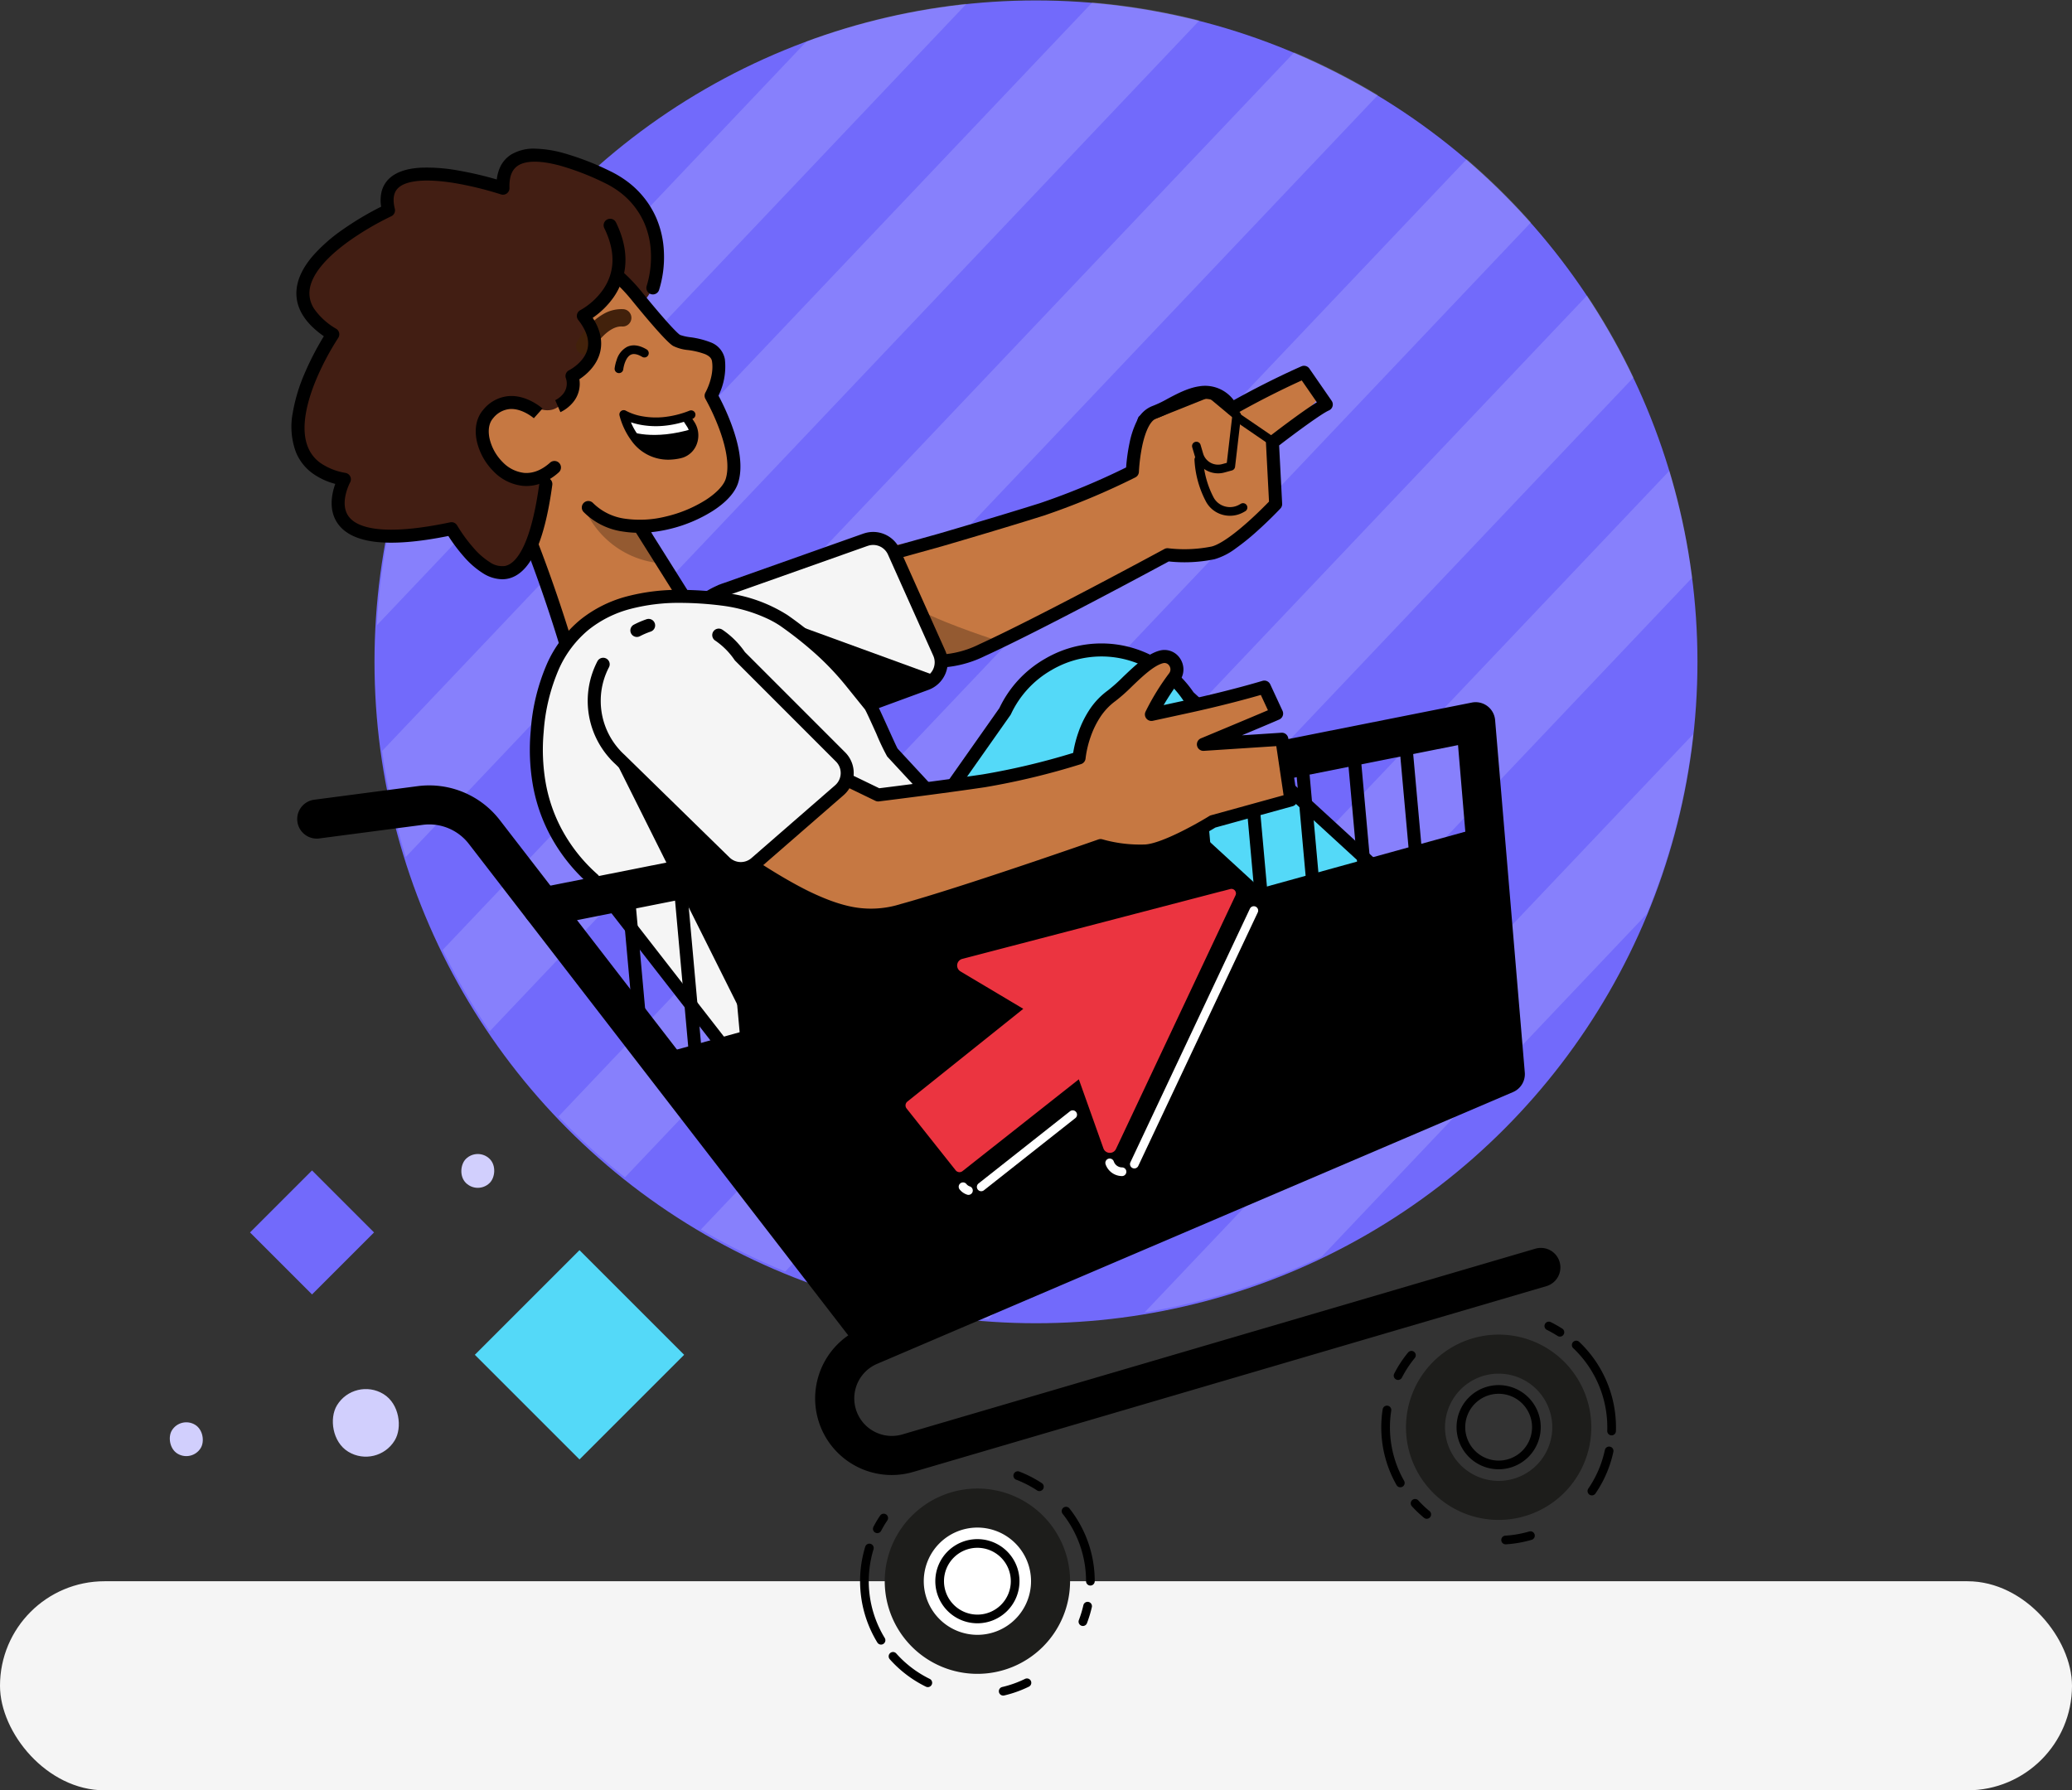 <svg xmlns="http://www.w3.org/2000/svg" xmlns:xlink="http://www.w3.org/1999/xlink" width="561.242" height="485" viewBox="0 0 561.242 485">
  <rect x="0" y="0" width="561.242" height="485" fill="#333333" stroke="none"/>
  <defs>
    <clipPath id="clip-path">
      <circle id="Ellipse_547" data-name="Ellipse 547" cx="178.963" cy="178.963" r="178.963" transform="translate(113.863 51.349)" fill="none"/>
    </clipPath>
  </defs>
  <g id="Register" transform="translate(-12.035 -51.349)" style="isolation: isolate">
    <g id="Layer_1">
      <circle id="Ellipse_546" data-name="Ellipse 546" cx="179.175" cy="179.175" r="179.175" transform="translate(113.475 51.466)" fill="#726afb"/>
      <g id="Group_2015" data-name="Group 2015" clip-path="url(#clip-path)">
        <rect id="Rectangle_328" data-name="Rectangle 328" width="413.694" height="24.411" transform="translate(306.768 17.654) rotate(133.49)" fill="#fff" opacity="0.15"/>
        <rect id="Rectangle_329" data-name="Rectangle 329" width="413.694" height="24.411" transform="translate(447.479 89.723) rotate(133.49)" fill="#fff" opacity="0.15"/>
        <rect id="Rectangle_330" data-name="Rectangle 330" width="413.694" height="24.411" transform="translate(352.117 40.87) rotate(133.49)" fill="#fff" opacity="0.15"/>
        <rect id="Rectangle_331" data-name="Rectangle 331" width="413.694" height="24.411" transform="translate(492.97 113.045) rotate(133.49)" fill="#fff" opacity="0.15"/>
        <rect id="Rectangle_332" data-name="Rectangle 332" width="413.694" height="24.411" transform="translate(397.559 64.153) rotate(133.49)" fill="#fff" opacity="0.15"/>
        <rect id="Rectangle_333" data-name="Rectangle 333" width="413.694" height="24.411" transform="translate(538.308 136.252) rotate(133.49)" fill="#fff" opacity="0.15"/>
        <rect id="Rectangle_334" data-name="Rectangle 334" width="413.694" height="24.411" transform="translate(588.191 161.82) rotate(133.49)" fill="#fff" opacity="0.15"/>
      </g>
      <path id="Path_2756" data-name="Path 2756" d="M179.68,138.051s21.1-8.638,4.36-33.285c0,0-33.191-22.46-35.776-2.421,0,0-35.976-12.482-31,6.006,0,0-39.749,16.96-15.091,33.578,0,0-22.366,32.673,3.138,39.279,0,0-11.953,22.049,29.018,13.375,0,0,20.1,33.943,26-17.524" fill="#421e13"/>
      <path id="Path_2757" data-name="Path 2757" d="M171.394,188.836c10.977,11.342,36.176,1.375,38.891-7.2s-5.63-23.083-5.63-23.083,2.738-4.748,1.986-9.579-9.179-4.067-11.33-5.395-10.625-11.824-10.625-11.824a47.314,47.314,0,0,0-6.405-6.57,26.047,26.047,0,0,0-19.3-6.229c-9.2.834-21.943,4.29-28.172,16.4-10.39,20.18-9.426,46.3,20.544,51.772a398.074,398.074,0,0,1,14.327,39.866l32.873-11.965-12.917-20.544" fill="#c67842"/>
      <path id="Path_2757_-_Outline" data-name="Path 2757 - Outline" d="M165.682,228.749a1.763,1.763,0,0,1-1.691-1.266A400.873,400.873,0,0,0,150.1,188.674a39.607,39.607,0,0,1-14.848-5.965,27.269,27.269,0,0,1-9.1-10.458,29.978,29.978,0,0,1-2.723-8.96,38.754,38.754,0,0,1-.13-9.6,55.147,55.147,0,0,1,5.943-19.15,29.543,29.543,0,0,1,13.769-13.2,45.557,45.557,0,0,1,15.811-4.141,27.389,27.389,0,0,1,10.978,1.236,28,28,0,0,1,9.627,5.41,48.779,48.779,0,0,1,6.635,6.808c.122.151,2.188,2.7,4.473,5.374,4.26,4.978,5.441,5.89,5.7,6.05a13.064,13.064,0,0,0,2.8.631,23.133,23.133,0,0,1,5.381,1.342,6.026,6.026,0,0,1,3.969,4.65,17.8,17.8,0,0,1-1.733,9.82,65.074,65.074,0,0,1,3.491,7.74c2.458,6.612,3.072,11.963,1.825,15.905-.572,1.806-2.218,4.584-6.816,7.562a38.893,38.893,0,0,1-11.939,4.98,37.242,37.242,0,0,1-4.836.813l11.672,18.565a1.763,1.763,0,0,1-.89,2.595l-32.873,11.965A1.762,1.762,0,0,1,165.682,228.749ZM161.314,120.61q-1.084,0-2.172.1c-9,.816-20.955,4.159-26.763,15.446a51.6,51.6,0,0,0-5.571,17.907,35.23,35.23,0,0,0,.113,8.725,26.461,26.461,0,0,0,2.4,7.908,23.784,23.784,0,0,0,7.94,9.115,36.778,36.778,0,0,0,14.414,5.576,1.763,1.763,0,0,1,1.3,1.036,406.306,406.306,0,0,1,13.864,38.267L195.9,214.111l-11.594-18.441a26.658,26.658,0,0,1-3.414-.308,18.6,18.6,0,0,1-10.766-5.3,1.763,1.763,0,0,1,2.534-2.452,15.158,15.158,0,0,0,8.782,4.27,28.924,28.924,0,0,0,10.96-.607,35.283,35.283,0,0,0,10.831-4.507c2.86-1.852,4.817-3.917,5.371-5.666.987-3.121.382-7.811-1.751-13.565a60.557,60.557,0,0,0-3.727-8.108,1.764,1.764,0,0,1,0-1.759c.022-.039,2.415-4.292,1.771-8.427-.089-.57-.384-1.308-1.885-1.957a20.586,20.586,0,0,0-4.554-1.1,11.754,11.754,0,0,1-4.076-1.11c-.432-.267-1.578-.975-6.532-6.764-2.376-2.777-4.517-5.426-4.538-5.452l-.013-.016a45.255,45.255,0,0,0-6.165-6.321,24.5,24.5,0,0,0-8.423-4.736A23.91,23.91,0,0,0,161.314,120.61Z"/>
      <path id="Path_2758" data-name="Path 2758" d="M268.721,196.969l37.962-10.66,12.07-7.2,4.3-15.032,16.055-7.416,7.31,3.632,18.84-8.086,4.537,6.558-13.069,13.069.835,16.066-14.2,12.07-17.453,3.126-55.674,27.549L234.32,220.9l8.768-20.333,25.633-3.6" fill="#c67842"/>
      <path id="Path_2759" data-name="Path 2759" d="M265.414,232.236c-.728,0-1.481-.025-2.262-.078-6.62-.449-14.775-2.852-25.664-7.561a1.763,1.763,0,0,1,1.4-3.236c10.51,4.546,18.3,6.859,24.5,7.28a26.568,26.568,0,0,0,13.917-2.763c16.108-7.365,49.787-25.62,50.126-25.8a1.763,1.763,0,0,1,1.078-.2,37.488,37.488,0,0,0,11.709-.474c1.2-.285,4.091-1.539,9.9-6.73,2.54-2.269,4.7-4.463,5.654-5.445l-.83-15.953a1.763,1.763,0,0,1,.681-1.485c1.022-.792,8.859-6.84,13.109-9.464l-4.092-5.919c-2.83,1.278-9.891,4.574-17.94,9.132a1.763,1.763,0,0,1-1.738-3.068c10.586-6,19.511-9.849,19.6-9.888a1.763,1.763,0,0,1,2.146.617l6.029,8.721a1.763,1.763,0,0,1-.754,2.622c-1.95.838-8.856,5.921-13.473,9.472l.822,15.79a1.763,1.763,0,0,1-.474,1.3c-.115.123-2.868,3.052-6.391,6.2a63.331,63.331,0,0,1-5.715,4.61,17.73,17.73,0,0,1-5.722,2.922,40.031,40.031,0,0,1-12.41.605c-4.238,2.292-34.7,18.72-49.849,25.644A30.456,30.456,0,0,1,265.414,232.236Z"/>
      <path id="Path_2760" data-name="Path 2760" d="M248.54,204.468a1.763,1.763,0,0,1-.472-3.462l18.079-5.04c.486-.142,16.426-4.783,27.605-8.318a191.7,191.7,0,0,0,23.314-9.67,50.381,50.381,0,0,1,.921-6.611,24.287,24.287,0,0,1,1.944-5.875,7.684,7.684,0,0,1,4.228-4.139,29.491,29.491,0,0,0,4.066-1.933c2.611-1.391,5.571-2.967,8.62-3.418a9.66,9.66,0,0,1,9.461,3.882,1.763,1.763,0,1,1-2.758,2.2,6.974,6.974,0,0,0-3-2.33,6.316,6.316,0,0,0-3.185-.261c-2.446.361-5.119,1.785-7.478,3.042a31.624,31.624,0,0,1-4.617,2.169c-1.537.508-2.933,3.206-3.83,7.4a47.066,47.066,0,0,0-.908,7.067,1.763,1.763,0,0,1-.967,1.507,196.5,196.5,0,0,1-24.744,10.332c-11.337,3.585-27.533,8.3-27.695,8.345l-.019.005L249.014,204.4A1.765,1.765,0,0,1,248.54,204.468Z"/>
      <path id="Path_2761" data-name="Path 2761" d="M341.957,179.579a6.578,6.578,0,0,1-6.3-4.743l-.68-2.311a1.175,1.175,0,1,1,2.255-.664l.682,2.315a4.221,4.221,0,0,0,5.169,2.9l1.255-.343,1.444-12.378-6.377-5.314-17.013,6.823-1.833,7.682a1.175,1.175,0,0,1-2.286-.546l1.975-8.274a1.175,1.175,0,0,1,.706-.818l18.229-7.31a1.175,1.175,0,0,1,1.19.188l7.4,6.17a1.175,1.175,0,0,1,.415,1.039l-1.61,13.8a1.175,1.175,0,0,1-.858,1l-2.022.552A6.614,6.614,0,0,1,341.957,179.579Z"/>
      <path id="Line_189" data-name="Line 189" d="M8.9,7.263a1.17,1.17,0,0,1-.663-.205L-.664.97A1.175,1.175,0,0,1-.97-.664,1.175,1.175,0,0,1,.664-.97l8.9,6.088A1.175,1.175,0,0,1,8.9,7.263Z" transform="translate(346.996 164.272)"/>
      <path id="Path_2762" data-name="Path 2762" d="M345.191,191.069a7.454,7.454,0,0,1-2.165-.32,7.267,7.267,0,0,1-4.4-3.657,27.169,27.169,0,0,1-3.044-11.215,1.175,1.175,0,0,1,1.17-1.181h.006a1.175,1.175,0,0,1,1.175,1.168h0a25.275,25.275,0,0,0,2.785,10.155,4.936,4.936,0,0,0,2.989,2.48,5.078,5.078,0,0,0,3.974-.421l.478-.268a1.175,1.175,0,1,1,1.15,2.05l-.482.27A7.5,7.5,0,0,1,345.191,191.069Z"/>
      <path id="Path_2763" data-name="Path 2763" d="M156.444,108.234S174.767,103.7,179.2,117.1s-9.214,18.746-9.214,18.746,7.686,11.718-3.009,17.383c0,0-1.187,14.115-11.694,7.5,0,0-18.44,1.246-4.313,15.749,0,0,.87,3.455,4.431,1.222,0,0,14.2-1.7-2.01,24.423l-22.578-18.687-17.876-35.717,22.013-36.458,21.508-3.032Z" fill="#421e13"/>
      <path id="Path_2764" data-name="Path 2764" d="M157.808,163.332s-7.545-6.758-13.551.188,6.065,25.069,17.959,14.48" fill="#c67842"/>
      <path id="Path_2764_-_Outline" data-name="Path 2764 - Outline" d="M154.628,183.008q-.439,0-.877-.035a12.852,12.852,0,0,1-7.978-3.878,16.853,16.853,0,0,1-4.575-8.2c-.728-3.369-.115-6.4,1.726-8.525a9.964,9.964,0,0,1,7.014-3.727c4.867-.311,8.878,3.228,9.047,3.379l-2.352,2.626,0,0c-.031-.027-3.113-2.716-6.492-2.489a6.5,6.5,0,0,0-4.553,2.513c-1.482,1.714-1.229,4.166-.946,5.475a13.239,13.239,0,0,0,3.6,6.436,9.511,9.511,0,0,0,5.784,2.874c2.371.19,4.73-.744,7.011-2.775a1.763,1.763,0,1,1,2.345,2.633,15.154,15.154,0,0,1-4.813,2.975A11.411,11.411,0,0,1,154.628,183.008Z"/>
      <path id="Path_2765" data-name="Path 2765" d="M393.949,295.083l-59.964-55.028a28.378,28.378,0,0,0-36.176-9.7.089.089,0,0,0-.047.024q-.9.441-1.763.952a28.6,28.6,0,0,0-11.718,12.717l-63.231,89.817a8.129,8.129,0,0,0,2.033,11.706l33.1,21.637a8.113,8.113,0,0,0,10.86-1.822l46.93-67.862,40.489,36.9a8.113,8.113,0,0,0,11.013-.188l28.607-27.3a8.121,8.121,0,0,0-.129-11.871Z" fill="#54d9f8"/>
      <path id="Path_2765_-_Outline" data-name="Path 2765 - Outline" d="M310.407,225.658a30.08,30.08,0,0,1,14.3,3.639,30.5,30.5,0,0,1,10.62,9.6l59.676,54.763q.069.052.134.111a9.87,9.87,0,0,1,.154,14.448l-28.605,27.3a9.876,9.876,0,0,1-13.4.228l-.014-.013-39-35.546-45.783,66.2q-.026.038-.054.075a9.876,9.876,0,0,1-13.221,2.22l-33.1-21.637a9.877,9.877,0,0,1-2.493-14.221l63.126-89.667a30.363,30.363,0,0,1,12.361-13.351c.581-.344,1.181-.669,1.785-.967a1.868,1.868,0,0,1,.218-.108,29.971,29.971,0,0,1,9.141-2.791A30.407,30.407,0,0,1,310.407,225.658Zm82.47,70.825q-.062-.047-.12-.1l-59.964-55.028a1.762,1.762,0,0,1-.272-.317,26.956,26.956,0,0,0-9.493-8.641,26.544,26.544,0,0,0-12.621-3.212,26.881,26.881,0,0,0-3.671.254,26.462,26.462,0,0,0-8.147,2.5l-.015.007-.036.018c-.555.272-1.107.57-1.641.886l-.024.014A26.836,26.836,0,0,0,285.879,244.8a1.764,1.764,0,0,1-.156.269l-63.231,89.817-.037.051a6.366,6.366,0,0,0,1.6,9.167l33.093,21.635a6.351,6.351,0,0,0,8.473-1.389l46.9-67.822a1.763,1.763,0,0,1,2.638-.3l40.482,36.9a6.35,6.35,0,0,0,8.612-.152l28.609-27.3a6.358,6.358,0,0,0,.016-9.184Z"/>
      <path id="Path_2766" data-name="Path 2766" d="M246.5,197.556l-37.445,13.269c-.458.153-.917.306-1.363.482l-.353.129v.024a21.569,21.569,0,0,0,11.8,41.194h0a21.9,21.9,0,0,0,7.592-2.785l36.211-13.3a6.175,6.175,0,0,0,3.5-8.309l-12.27-27.4a6.163,6.163,0,0,0-7.686-3.291Z" fill="#f5f5f5"/>
      <path id="Path_2766_-_Outline" data-name="Path 2766 - Outline" d="M248.546,195.451a7.937,7.937,0,0,1,7.233,4.688l12.27,27.4a7.938,7.938,0,0,1-4.5,10.684l-36.062,13.25a23.448,23.448,0,0,1-11.886,3.24,23.332,23.332,0,0,1-9.2-44.767,1.762,1.762,0,0,1,.328-.161l.333-.122c.479-.188.955-.347,1.417-.5l37.429-13.264a1.77,1.77,0,0,1,.18-.053A7.934,7.934,0,0,1,248.546,195.451ZM215.6,251.183a19.925,19.925,0,0,0,10.225-2.828,1.762,1.762,0,0,1,.295-.14l36.211-13.3a4.412,4.412,0,0,0,2.5-5.934l-12.27-27.4a4.4,4.4,0,0,0-5.491-2.349q-.075.026-.15.046L209.64,212.487l-.031.011c-.448.149-.871.29-1.274.449l-.04.015-.1.036a1.767,1.767,0,0,1-.181.088,19.8,19.8,0,0,0-.7,36.264A19.554,19.554,0,0,0,215.6,251.183Z"/>
      <path id="Path_2767" data-name="Path 2767" d="M291.31,295.753l-37.563-40.548c-.6-.834-5.371-11.965-6.018-12.752l-5.1-6.323a77.038,77.038,0,0,0-10.084-10.354l-.2-.176c-2.562-2.186-5.242-4.255-8-6.182a38.946,38.946,0,0,0-16.513-5.747c-25.116-3.138-47.353,2.351-50.279,35.8-.834,9.508.611,18.629,4.654,26.527h0l.012.023a46.123,46.123,0,0,0,10.554,13.563l50.291,64.642a13.089,13.089,0,0,0,19.063,1.716l47.494-42.511a13.091,13.091,0,0,0,1.692-17.677Z" fill="#f5f5f5"/>
      <path id="Path_2767_-_Outline" data-name="Path 2767 - Outline" d="M233.4,361.042h0a15,15,0,0,1-6.418-1.45,14.707,14.707,0,0,1-5.317-4.285l-50.19-64.512a47.656,47.656,0,0,1-10.832-13.971l-.008-.016-.008-.017a45.786,45.786,0,0,1-4.32-13.157,55.992,55.992,0,0,1-.517-14.319,55.212,55.212,0,0,1,4.44-18.221,32.721,32.721,0,0,1,9.015-11.875,33.986,33.986,0,0,1,12.48-6.276,55.247,55.247,0,0,1,14.692-1.8,94.575,94.575,0,0,1,11.627.779,40.542,40.542,0,0,1,17.309,6.055c2.808,1.96,5.544,4.074,8.134,6.283l.022.019.188.166A79.009,79.009,0,0,1,244,235.023l5.1,6.32c.406.5,1.041,1.822,3.533,7.34.973,2.154,2.172,4.809,2.527,5.452L292.6,294.555q.058.063.11.132a14.854,14.854,0,0,1-1.921,20.057L243.3,357.254A14.81,14.81,0,0,1,233.4,361.042Zm-69.617-85.819a44.147,44.147,0,0,0,10.147,13.037,1.763,1.763,0,0,1,.226.24l50.291,64.642a11.324,11.324,0,0,0,16.5,1.486l47.495-42.511a11.328,11.328,0,0,0,1.514-15.23l-37.5-40.483a1.759,1.759,0,0,1-.139-.17,62.1,62.1,0,0,1-2.9-6.1c-1.08-2.391-2.7-5.989-3.093-6.613l-5.07-6.285a75.478,75.478,0,0,0-9.854-10.118l-.025-.021-.188-.166c-2.5-2.134-5.145-4.175-7.858-6.069l-.015-.011a27.1,27.1,0,0,0-4.2-2.261,41.316,41.316,0,0,0-11.505-3.172,91.043,91.043,0,0,0-11.188-.752,51.75,51.75,0,0,0-13.749,1.674,30.49,30.49,0,0,0-11.2,5.613,29.23,29.23,0,0,0-8.038,10.614,51.737,51.737,0,0,0-4.131,17.055,52.469,52.469,0,0,0,.479,13.416,42.266,42.266,0,0,0,3.988,12.154l.008.015Z"/>
      <path id="Path_2768" data-name="Path 2768" d="M246.664,416.034a5.279,5.279,0,0,1-4.191-2.058L139.012,279.933a13.552,13.552,0,0,0-12.437-5.133l-28.031,3.679a5.289,5.289,0,1,1-1.376-10.488l28.031-3.679a24.167,24.167,0,0,1,22.184,9.154L250.847,407.513a5.289,5.289,0,0,1-4.183,8.521Z"/>
      <path id="Path_2769" data-name="Path 2769" d="M377.977,316.908l-50.938-46.754a24.1,24.1,0,0,0-30.734-8.239c-.012,0-.024.012-.035.023-.505.259-1.011.517-1.493.811a24.226,24.226,0,0,0-9.955,10.813l-53.723,76.3a6.9,6.9,0,0,0,1.728,9.943l28.113,18.382a6.9,6.9,0,0,0,9.226-1.551l39.866-57.649,34.389,31.357a6.9,6.9,0,0,0,9.355-.153L378.083,327a6.889,6.889,0,0,0-.118-10.084Z"/>
      <path id="Path_2769_-_Outline" data-name="Path 2769 - Outline" d="M307,257.656h0a25.826,25.826,0,0,1,12.281,3.124,26.19,26.19,0,0,1,9.1,8.215l50.786,46.614a1.767,1.767,0,0,1,.179.19,8.615,8.615,0,0,1,2.634,6.1,8.7,8.7,0,0,1-2.681,6.374l-24.306,23.189a8.66,8.66,0,0,1-11.748.191l-.012-.011-32.9-30L271.617,377.64q-.026.038-.055.075a8.662,8.662,0,0,1-11.584,1.95l-28.115-18.383a8.63,8.63,0,0,1-3.794-5.764,8.7,8.7,0,0,1,1.606-6.693l53.618-76.151a25.99,25.99,0,0,1,10.59-11.443c.493-.3.99-.557,1.474-.8a1.792,1.792,0,0,1,.233-.123A25.921,25.921,0,0,1,307,257.656Zm69.6,60.387-50.759-46.59a1.763,1.763,0,0,1-.272-.317,22.648,22.648,0,0,0-7.972-7.258,22.29,22.29,0,0,0-10.6-2.7h0a22.394,22.394,0,0,0-9.835,2.274q-.047.028-.1.053c-.489.25-.952.487-1.378.747l-.044.026a22.463,22.463,0,0,0-9.23,10.025,1.761,1.761,0,0,1-.157.271l-53.723,76.3-.035.049a5.141,5.141,0,0,0,1.285,7.4l28.115,18.383a5.136,5.136,0,0,0,6.84-1.12l39.838-57.607a1.763,1.763,0,0,1,2.638-.3L345.6,349.037a5.134,5.134,0,0,0,6.957-.119l24.306-23.189a5.126,5.126,0,0,0-.086-7.5A1.758,1.758,0,0,1,376.607,318.044Z"/>
      <path id="Path_2770" data-name="Path 2770" d="M253.566,450.933a20.748,20.748,0,0,1-8.151-39.821l168.777-72.144L406.97,253.2l-247,49.079a5.289,5.289,0,0,1-2.061-10.375l252.807-50.232a5.289,5.289,0,0,1,6.3,4.744l8.039,95.47a5.289,5.289,0,0,1-3.191,5.307L249.574,420.838a10.169,10.169,0,0,0,6.874,19.1l171.5-50.325a5.289,5.289,0,0,1,2.978,10.15l-171.5,50.326A20.849,20.849,0,0,1,253.566,450.933Z"/>
      <path id="Path_2771" data-name="Path 2771" d="M189.576,337.288,417.761,274.21l2.022,68.12L251.162,415.164Z"/>
      <path id="Ellipse_548" data-name="Ellipse 548" d="M19.816-5.289a25.1,25.1,0,1,1-25.1,25.1A25.133,25.133,0,0,1,19.816-5.289Zm0,39.631A14.527,14.527,0,1,0,5.289,19.816,14.543,14.543,0,0,0,19.816,34.342Z" transform="translate(398.157 418.184)" fill="#1d1d1b"/>
      <rect id="Rectangle_335" data-name="Rectangle 335" width="561.242" height="56.638" rx="28.313" transform="translate(573.277 536.349) rotate(180)" fill="#f5f5f5"/>
      <circle id="Ellipse_549" data-name="Ellipse 549" cx="19.816" cy="19.816" r="19.816" transform="translate(256.968 459.884)" fill="#fff"/>
      <path id="Ellipse_549_-_Outline" data-name="Ellipse 549 - Outline" d="M19.816-5.289a25.1,25.1,0,1,1-25.1,25.1A25.133,25.133,0,0,1,19.816-5.289Zm0,39.631A14.527,14.527,0,1,0,5.289,19.816,14.543,14.543,0,0,0,19.816,34.342Z" transform="translate(256.968 459.884)" fill="#1d1d1b"/>
      <path id="Path_2772" data-name="Path 2772" d="M250.681,496.871a1.175,1.175,0,0,1-1-.561,31.9,31.9,0,0,1-3.284-25.945,1.175,1.175,0,1,1,2.248.687,29.554,29.554,0,0,0,3.039,24.029,1.176,1.176,0,0,1-1,1.79Z"/>
      <path id="Path_2773" data-name="Path 2773" d="M263.349,508.389a1.171,1.171,0,0,1-.516-.12,31.848,31.848,0,0,1-9.785-7.43,1.175,1.175,0,0,1,1.754-1.565,29.508,29.508,0,0,0,9.066,6.885,1.175,1.175,0,0,1-.518,2.231Z"/>
      <path id="Path_2774" data-name="Path 2774" d="M249.668,466.677a1.176,1.176,0,0,1-1.043-1.716,30.579,30.579,0,0,1,1.809-3.032,1.175,1.175,0,1,1,1.948,1.315,28.227,28.227,0,0,0-1.67,2.8A1.175,1.175,0,0,1,249.668,466.677Z"/>
      <path id="Path_2775" data-name="Path 2775" d="M283.776,510.681a1.175,1.175,0,0,1-.269-2.32,29.233,29.233,0,0,0,6.18-2.2,1.175,1.175,0,1,1,1.037,2.11,31.585,31.585,0,0,1-6.678,2.381A1.18,1.18,0,0,1,283.776,510.681Z"/>
      <path id="Path_2776" data-name="Path 2776" d="M305.367,491.829a1.176,1.176,0,0,1-1.1-1.6,30.222,30.222,0,0,0,1.221-4.027,1.175,1.175,0,0,1,2.291.526,32.584,32.584,0,0,1-1.317,4.341A1.176,1.176,0,0,1,305.367,491.829Z"/>
      <path id="Path_2777" data-name="Path 2777" d="M307.388,480.875a1.175,1.175,0,0,1-1.175-1.175,29.329,29.329,0,0,0-6.34-18.252,1.175,1.175,0,1,1,1.844-1.458,31.68,31.68,0,0,1,6.847,19.71A1.175,1.175,0,0,1,307.388,480.875Z"/>
      <path id="Path_2778" data-name="Path 2778" d="M293.577,455.289a1.17,1.17,0,0,1-.642-.192,29.559,29.559,0,0,0-5.64-2.894,1.175,1.175,0,1,1,.836-2.2,31.914,31.914,0,0,1,6.09,3.123,1.175,1.175,0,0,1-.644,2.159Z"/>
      <path id="Ellipse_550" data-name="Ellipse 550" d="M10.225-1.175a11.4,11.4,0,0,1,11.4,11.4,11.4,11.4,0,0,1-11.4,11.4,11.4,11.4,0,0,1-11.4-11.4,11.4,11.4,0,0,1,11.4-11.4Zm0,20.45a9.05,9.05,0,1,0-9.05-9.05A9.06,9.06,0,0,0,10.225,19.275Z" transform="translate(266.558 469.474)"/>
      <path id="Path_2779" data-name="Path 2779" d="M448.566,440.186h-.041a1.175,1.175,0,0,1-1.134-1.215,29.565,29.565,0,0,0-9.212-22.4,1.175,1.175,0,1,1,1.615-1.708,31.915,31.915,0,0,1,9.946,24.189A1.175,1.175,0,0,1,448.566,440.186Z"/>
      <path id="Path_2780" data-name="Path 2780" d="M443.229,456.452a1.175,1.175,0,0,1-.969-1.838,29.459,29.459,0,0,0,4.487-10.456,1.175,1.175,0,0,1,2.3.5A31.8,31.8,0,0,1,444.2,455.94,1.174,1.174,0,0,1,443.229,456.452Z"/>
      <path id="Path_2781" data-name="Path 2781" d="M434.567,413.436a1.17,1.17,0,0,1-.628-.183,32.551,32.551,0,0,0-2.858-1.622,1.175,1.175,0,1,1,1.051-2.1,34.9,34.9,0,0,1,3.066,1.739,1.175,1.175,0,0,1-.631,2.168Z"/>
      <path id="Path_2782" data-name="Path 2782" d="M419.864,469.709a1.175,1.175,0,0,1-.072-2.348,29.652,29.652,0,0,0,6.466-1.13,1.175,1.175,0,1,1,.66,2.256,32,32,0,0,1-6.979,1.22Z"/>
      <path id="Path_2783" data-name="Path 2783" d="M398.5,462.787a1.17,1.17,0,0,1-.745-.267,31.751,31.751,0,0,1-3.284-3.125,1.175,1.175,0,0,1,1.736-1.585,29.4,29.4,0,0,0,3.039,2.893,1.175,1.175,0,0,1-.746,2.084Z"/>
      <path id="Path_2784" data-name="Path 2784" d="M391.341,454.254a1.175,1.175,0,0,1-1.024-.6,31.607,31.607,0,0,1-3.759-20.517,1.175,1.175,0,1,1,2.323.362,29.256,29.256,0,0,0,3.481,19,1.176,1.176,0,0,1-1.021,1.755Z"/>
      <path id="Path_2785" data-name="Path 2785" d="M390.728,425.177a1.176,1.176,0,0,1-1.045-1.711,32,32,0,0,1,3.758-5.723,1.175,1.175,0,1,1,1.816,1.493,29.649,29.649,0,0,0-3.482,5.3A1.175,1.175,0,0,1,390.728,425.177Z"/>
      <path id="Ellipse_551" data-name="Ellipse 551" d="M10.225-1.175a11.4,11.4,0,0,1,11.4,11.4,11.4,11.4,0,0,1-11.4,11.4,11.4,11.4,0,0,1-11.4-11.4,11.4,11.4,0,0,1,11.4-11.4Zm0,20.45a9.05,9.05,0,1,0-9.05-9.05A9.06,9.06,0,0,0,10.225,19.275Z" transform="translate(407.747 427.751)"/>
      <path id="Line_190" data-name="Line 190" d="M3.994,46.1a1.763,1.763,0,0,1-1.754-1.6l-4-44.332a1.763,1.763,0,0,1,1.6-1.914,1.763,1.763,0,0,1,1.914,1.6l4,44.332a1.763,1.763,0,0,1-1.6,1.914Q4.074,46.1,3.994,46.1Z" transform="translate(182.113 292.462)"/>
      <path id="Line_191" data-name="Line 191" d="M5.628,64.207a1.763,1.763,0,0,1-1.754-1.6L-1.756.158a1.763,1.763,0,0,1,1.6-1.914,1.763,1.763,0,0,1,1.914,1.6l5.63,62.444a1.763,1.763,0,0,1-1.6,1.914C5.734,64.2,5.681,64.207,5.628,64.207Z" transform="translate(196.17 289.923)"/>
      <path id="Line_192" data-name="Line 192" d="M7.849,88.841a1.763,1.763,0,0,1-1.754-1.6L-1.756.158a1.763,1.763,0,0,1,1.6-1.914,1.763,1.763,0,0,1,1.914,1.6L9.607,86.92a1.763,1.763,0,0,1-1.6,1.914C7.956,88.839,7.9,88.841,7.849,88.841Z" transform="translate(209.979 284.682)"/>
      <path id="Line_193" data-name="Line 193" d="M10.164,114.651a1.763,1.763,0,0,1-1.754-1.6L-1.756.158a1.763,1.763,0,0,1,1.6-1.914,1.763,1.763,0,0,1,1.914,1.6L11.922,112.73a1.763,1.763,0,0,1-1.6,1.914C10.271,114.648,10.217,114.651,10.164,114.651Z" transform="translate(224.142 283.248)"/>
      <path id="Line_194" data-name="Line 194" d="M11.857,133.373a1.763,1.763,0,0,1-1.754-1.6L-1.756.158a1.763,1.763,0,0,1,1.6-1.914,1.763,1.763,0,0,1,1.914,1.6l11.859,131.61a1.763,1.763,0,0,1-1.6,1.914Q11.936,133.373,11.857,133.373Z" transform="translate(238.069 279.404)"/>
      <path id="Line_195" data-name="Line 195" d="M11.786,132.551a1.763,1.763,0,0,1-1.754-1.6L-1.756.158a1.763,1.763,0,0,1,1.6-1.914,1.763,1.763,0,0,1,1.914,1.6L13.544,130.629a1.763,1.763,0,0,1-1.6,1.914Q11.866,132.551,11.786,132.551Z" transform="translate(252.314 278.958)"/>
      <path id="Line_196" data-name="Line 196" d="M11.692,131.6a1.763,1.763,0,0,1-1.754-1.6L-1.756.158a1.763,1.763,0,0,1,1.6-1.914,1.763,1.763,0,0,1,1.914,1.6L13.45,129.677a1.763,1.763,0,0,1-1.6,1.914C11.8,131.6,11.745,131.6,11.692,131.6Z" transform="translate(266.124 273.681)"/>
      <path id="Line_197" data-name="Line 197" d="M11.469,129.1a1.763,1.763,0,0,1-1.754-1.6L-1.756.158a1.763,1.763,0,0,1,1.6-1.914,1.763,1.763,0,0,1,1.914,1.6L13.227,127.174a1.763,1.763,0,0,1-1.6,1.914C11.575,129.093,11.522,129.1,11.469,129.1Z" transform="translate(280.321 272.752)"/>
      <path id="Line_198" data-name="Line 198" d="M10.728,120.8a1.763,1.763,0,0,1-1.754-1.6L-1.756.158a1.763,1.763,0,0,1,1.6-1.914,1.763,1.763,0,0,1,1.914,1.6l10.73,119.035a1.763,1.763,0,0,1-1.6,1.914Q10.808,120.8,10.728,120.8Z" transform="translate(294.495 271.53)"/>
      <path id="Line_199" data-name="Line 199" d="M10.646,120.01a1.763,1.763,0,0,1-1.754-1.6L-1.756.158a1.763,1.763,0,0,1,1.6-1.914,1.763,1.763,0,0,1,1.914,1.6L12.4,118.089a1.763,1.763,0,0,1-1.6,1.914Q10.726,120.01,10.646,120.01Z" transform="translate(308.376 266.97)"/>
      <path id="Line_200" data-name="Line 200" d="M10.082,113.7a1.763,1.763,0,0,1-1.754-1.6L-1.756.158a1.763,1.763,0,0,1,1.6-1.914,1.763,1.763,0,0,1,1.914,1.6L11.84,111.778a1.763,1.763,0,0,1-1.6,1.914C10.189,113.7,10.135,113.7,10.082,113.7Z" transform="translate(322.55 265.759)"/>
      <path id="Line_201" data-name="Line 201" d="M10.223,115.321a1.763,1.763,0,0,1-1.754-1.6L-1.756.158a1.763,1.763,0,0,1,1.6-1.914,1.763,1.763,0,0,1,1.914,1.6L11.981,113.4a1.763,1.763,0,0,1-1.6,1.914Q10.3,115.321,10.223,115.321Z" transform="translate(336.559 262.739)"/>
      <path id="Line_202" data-name="Line 202" d="M9.565,108.057a1.763,1.763,0,0,1-1.754-1.605L-1.756.158a1.763,1.763,0,0,1,1.6-1.914,1.763,1.763,0,0,1,1.914,1.6l9.567,106.294a1.763,1.763,0,0,1-1.6,1.914C9.671,108.055,9.618,108.057,9.565,108.057Z" transform="translate(350.534 259.248)"/>
      <path id="Line_203" data-name="Line 203" d="M9.588,108.316a1.763,1.763,0,0,1-1.754-1.605L-1.756.158a1.763,1.763,0,0,1,1.6-1.914,1.763,1.763,0,0,1,1.914,1.6l9.59,106.553a1.763,1.763,0,0,1-1.6,1.914Q9.668,108.316,9.588,108.316Z" transform="translate(364.485 255.558)"/>
      <path id="Line_204" data-name="Line 204" d="M9.306,105.107a1.763,1.763,0,0,1-1.754-1.6L-1.756.158a1.763,1.763,0,0,1,1.6-1.914,1.763,1.763,0,0,1,1.914,1.6l9.308,103.344a1.763,1.763,0,0,1-1.6,1.914C9.413,105.1,9.359,105.107,9.306,105.107Z" transform="translate(378.529 252.913)"/>
      <path id="Line_205" data-name="Line 205" d="M8.848,100.03a1.763,1.763,0,0,1-1.754-1.6L-1.756.158a1.763,1.763,0,0,1,1.6-1.914,1.763,1.763,0,0,1,1.914,1.6l8.85,98.267a1.763,1.763,0,0,1-1.6,1.914C8.954,100.028,8.9,100.03,8.848,100.03Z" transform="translate(392.774 252.514)"/>
      <path id="Path_2786" data-name="Path 2786" d="M348.195,293.849l-72.587,18.934a3.618,3.618,0,0,0-.94,6.605l14.832,8.838-29.418,23.541a3.094,3.094,0,0,0-.494,4.337l13.293,16.748a3.085,3.085,0,0,0,4.337.505l29.571-23.341,5.829,16.372a3.615,3.615,0,0,0,6.676.329l32.368-68.685a2.993,2.993,0,0,0-3.467-4.172Z"/>
      <path id="Path_2787" data-name="Path 2787" d="M344.822,290.476,272.235,309.41a3.618,3.618,0,0,0-.94,6.605l14.832,8.838-29.418,23.541a3.094,3.094,0,0,0-.494,4.337l13.293,16.748a3.085,3.085,0,0,0,4.337.505l29.571-23.341,5.829,16.372a3.615,3.615,0,0,0,6.676.329l32.368-68.685a2.993,2.993,0,0,0-3.467-4.172Z" fill="#eb3440"/>
      <path id="Path_2787_-_Outline" data-name="Path 2787 - Outline" d="M346.591,288.192l0,.533a4.769,4.769,0,0,1,3.3,6.683L317.516,364.1a5.378,5.378,0,0,1-9.932-.491l-5-14.056-27.642,21.819a4.877,4.877,0,0,1-3.009,1.046,4.819,4.819,0,0,1-3.8-1.843l-13.29-16.744a4.867,4.867,0,0,1,.776-6.812l27.429-21.95-12.647-7.536a5.344,5.344,0,0,1-2.157-2.408,5.451,5.451,0,0,1,.814-5.71,5.338,5.338,0,0,1,2.74-1.707Zm-33.937,75.464a1.8,1.8,0,0,0,1.672-1.064l32.367-68.684a1.192,1.192,0,0,0-.069-1.179,1.214,1.214,0,0,0-1.02-.582,1.317,1.317,0,0,0-.335.045l-2.218.584v-.017L272.68,311.116a1.855,1.855,0,0,0-.48,3.386l17.014,10.139-31.4,25.13a1.334,1.334,0,0,0-.211,1.868l13.29,16.744a1.322,1.322,0,0,0,1.864.218l31.5-24.864,6.654,18.687A1.815,1.815,0,0,0,312.654,363.656Z"/>
      <path id="Path_2788" data-name="Path 2788" d="M170.417,147.407a2.351,2.351,0,0,1-2.058-3.482,24.123,24.123,0,0,1,3.3-4.443,16.159,16.159,0,0,1,3.845-3.075,9.659,9.659,0,0,1,5.428-1.3,2.351,2.351,0,0,1-.334,4.689c-2.147-.153-4.187,1.5-5.52,2.912a19.669,19.669,0,0,0-2.595,3.479A2.35,2.35,0,0,1,170.417,147.407Z" fill="#42210b"/>
      <path id="Path_2789" data-name="Path 2789" d="M315.945,369.95h-.02a4.736,4.736,0,0,1-4.414-3.179,1.175,1.175,0,1,1,2.214-.788,2.378,2.378,0,0,0,2.239,1.617,1.175,1.175,0,0,1-.019,2.35Z" fill="#fff"/>
      <path id="Line_206" data-name="Line 206" d="M0,69.86a1.171,1.171,0,0,1-.5-.112,1.175,1.175,0,0,1-.562-1.564L31.3-.5a1.175,1.175,0,0,1,1.564-.562A1.175,1.175,0,0,1,33.431.5L1.063,69.186A1.175,1.175,0,0,1,0,69.86Z" transform="translate(319.294 298.021)" fill="#fff"/>
      <path id="Path_2790" data-name="Path 2790" d="M274.363,375.039a1.174,1.174,0,0,1-.372-.061,4.278,4.278,0,0,1-2.022-1.411,1.175,1.175,0,1,1,1.848-1.452,1.934,1.934,0,0,0,.917.634,1.176,1.176,0,0,1-.372,2.291Z" fill="#fff"/>
      <path id="Line_207" data-name="Line 207" d="M0,20.732a1.173,1.173,0,0,1-.923-.447,1.175,1.175,0,0,1,.194-1.651L24.047-.923A1.175,1.175,0,0,1,25.7-.728,1.175,1.175,0,0,1,25.5.923L.728,20.48A1.17,1.17,0,0,1,0,20.732Z" transform="translate(277.818 353.319)" fill="#fff"/>
      <path id="Path_2791" data-name="Path 2791" d="M252.079,266.347l39.185-4.49,13.069-5.207,6.64-14.162,13.575-11.647a3.465,3.465,0,0,1,3.7-.529h0a3.476,3.476,0,0,1,1.352,5.254l-1.6,2.151-4.078,7.158,30.593-7.4,3.432,7.2-19.945,8.309,21.426-.082,2.268,15.138-21.155,5.841-15.22,7.263-17.724.317-62.843,18.205L214.34,284.494,229.9,256.463l22.2,9.873" fill="#c67842"/>
      <path id="Path_2792" data-name="Path 2792" d="M247.877,301.03a30.353,30.353,0,0,1-6.88-.815c-6.468-1.494-14.138-5.162-24.138-11.544a1.763,1.763,0,0,1,1.9-2.972c9.652,6.159,16.971,9.68,23.035,11.081a26.628,26.628,0,0,0,14.18-.517c17.08-4.713,53.221-17.384,53.584-17.511a1.763,1.763,0,0,1,1.1-.024,37.353,37.353,0,0,0,11.639,1.386c4.563-.34,14.044-5.68,17.312-7.708a1.764,1.764,0,0,1,.461-.2l19.652-5.426-1.977-13.305-19.629,1.281a1.763,1.763,0,0,1-.792-3.387c.148-.061,13.021-5.417,18.156-7.614l-1.925-4.15c-2.986.865-10.288,2.892-20.024,5l-9.235,2.009a1.763,1.763,0,0,1-1.977-2.459,64.763,64.763,0,0,1,6.41-10.427,1.743,1.743,0,0,0,.017-2.056,1.519,1.519,0,0,0-1.7-.661c-2.533.669-5.67,3.675-8.437,6.326a45.818,45.818,0,0,1-4.441,3.931,16.643,16.643,0,0,0-4.2,4.484,23.96,23.96,0,0,0-2.477,5.1,27.62,27.62,0,0,0-1.41,5.969,1.76,1.76,0,0,1-1.222,1.523,197.145,197.145,0,0,1-26.061,6.269c-11.768,1.746-28.506,3.817-28.674,3.837a1.762,1.762,0,0,1-.985-.163l-14.973-7.252a1.763,1.763,0,0,1,1.537-3.173l14.5,7.025c2.912-.363,17.51-2.195,28.072-3.762a191.929,191.929,0,0,0,24.447-5.813,32.706,32.706,0,0,1,1.406-5.539,27.579,27.579,0,0,1,2.848-5.9,20.168,20.168,0,0,1,5.131-5.473,43.845,43.845,0,0,0,4.059-3.614c3.076-2.947,6.562-6.287,9.976-7.189a5.045,5.045,0,0,1,5.512,2.087,5.368,5.368,0,0,1,.937,2.947,5.2,5.2,0,0,1-1.029,3.18,74.733,74.733,0,0,0-4.338,6.55l5.553-1.208c12.661-2.735,21.127-5.331,21.211-5.357a1.763,1.763,0,0,1,2.119.943l3.326,7.169a1.763,1.763,0,0,1-.88,2.351c-1.416.633-5.813,2.485-10.115,4.287l10.691-.7a1.762,1.762,0,0,1,1.859,1.5l2.445,16.454a1.763,1.763,0,0,1-1.275,1.958l-20.915,5.775c-.771.471-3.451,2.081-6.714,3.753-5.225,2.678-9.255,4.138-11.977,4.341a39.905,39.905,0,0,1-12.356-1.367c-4.551,1.59-37.23,12.968-53.287,17.4A33.072,33.072,0,0,1,247.877,301.03Z"/>
      <path id="Path_2793" data-name="Path 2793" d="M208.393,284.881l-28.407-27.772c-.353-.329-.705-.658-1.034-1.011l-.27-.259h.012A21.572,21.572,0,0,1,206.7,223.4h0a21.731,21.731,0,0,1,5.724,5.724L239.691,256.4a6.164,6.164,0,0,1-.317,9.015l-22.648,19.71a6.146,6.146,0,0,1-8.356-.247Z" fill="#f5f5f5"/>
      <path id="Path_2794" data-name="Path 2794" d="M184.547,223.9a1.763,1.763,0,0,1-.819-3.325,24.369,24.369,0,0,1,3.434-1.47,1.763,1.763,0,1,1,1.136,3.338,20.832,20.832,0,0,0-2.936,1.257A1.755,1.755,0,0,1,184.547,223.9Z"/>
      <path id="Path_2795" data-name="Path 2795" d="M212.706,288.41q-.117,0-.235,0a7.882,7.882,0,0,1-5.313-2.267l-28.39-27.755c-.353-.33-.718-.671-1.073-1.048-.034-.033-.085-.083-.137-.137s-.12-.126-.166-.179q-.049-.058-.093-.116a23.282,23.282,0,0,1-3.436-26.432,1.763,1.763,0,0,1,3.126,1.631,19.563,19.563,0,0,0-2.233,9.139,19.761,19.761,0,0,0,5.236,13.382q.06.065.113.136l.066.065c.024.023.047.047.07.07.287.308.608.607.948.924l.03.029,28.407,27.772,0,0a4.383,4.383,0,0,0,5.96.176l22.651-19.712a4.4,4.4,0,0,0,.228-6.438L211.2,230.371a1.762,1.762,0,0,1-.211-.254,19.834,19.834,0,0,0-5.258-5.258,1.763,1.763,0,1,1,1.984-2.915,23.34,23.34,0,0,1,6.094,6.05l27.152,27.164a7.927,7.927,0,0,1-.407,11.591l-22.648,19.709A7.885,7.885,0,0,1,212.706,288.41Z"/>
      <path id="Path_2796" data-name="Path 2796" d="M163.836,163l-1.408-3.233-.01,0a6.591,6.591,0,0,0,2.029-1.565,4.454,4.454,0,0,0,.839-4.475,1.751,1.751,0,0,1,.909-2.086c.112-.057,4.168-2.148,5-5.858.526-2.337-.326-4.949-2.532-7.762a1.763,1.763,0,0,1,.592-2.661,18.859,18.859,0,0,0,6.121-5.539c3.3-4.783,3.413-10.393.341-16.677a1.763,1.763,0,0,1,3.168-1.548c4.609,9.43,2.167,16.273-.694,20.353a22.426,22.426,0,0,1-5.61,5.5c2.028,3.141,2.716,6.21,2.046,9.144-.885,3.871-3.929,6.361-5.66,7.5a7.829,7.829,0,0,1-1.958,6.534A9.944,9.944,0,0,1,163.836,163Z"/>
      <path id="Path_2797" data-name="Path 2797" d="M148.047,208.271a10.02,10.02,0,0,1-5.169-1.614,23.339,23.339,0,0,1-5.154-4.467,45.084,45.084,0,0,1-4.243-5.642c-8.258,1.665-14.973,2.189-19.975,1.557-4.643-.587-7.959-2.182-9.853-4.742-2.742-3.705-1.749-8.3-.8-10.927a18.685,18.685,0,0,1-6.127-2.835,13.327,13.327,0,0,1-4.506-5.691,19.852,19.852,0,0,1-.875-10.791,46.276,46.276,0,0,1,3.21-10.626,77.36,77.36,0,0,1,5.2-10.057c-5.208-3.63-7.7-7.767-7.415-12.316.191-3.037,1.652-6.183,4.344-9.351a44.464,44.464,0,0,1,8.257-7.28,82.308,82.308,0,0,1,10.332-6.145,10.53,10.53,0,0,1,.067-3.836,7.313,7.313,0,0,1,2.211-3.872c1.847-1.7,4.727-2.666,8.559-2.864a47.265,47.265,0,0,1,10.224.8A95.324,95.324,0,0,1,146.6,99.973a11,11,0,0,1,.8-3.115,8.006,8.006,0,0,1,3.019-3.6,11.893,11.893,0,0,1,6.713-1.629,30.991,30.991,0,0,1,7.478,1.174,73.685,73.685,0,0,1,12.58,4.855,28.274,28.274,0,0,1,5.24,3.227,24.65,24.65,0,0,1,7.327,9.4,26.021,26.021,0,0,1,2.115,9.454,29.849,29.849,0,0,1-1.333,10.211,1.763,1.763,0,0,1-3.325-1.173,26.83,26.83,0,0,0,1.13-9.019,22.453,22.453,0,0,0-1.845-8.124,21.171,21.171,0,0,0-6.268-8,24.814,24.814,0,0,0-4.588-2.815A71.566,71.566,0,0,0,163.7,96.208c-5.251-1.409-9.179-1.407-11.358.007-1.653,1.073-2.408,3.054-2.307,6.059a1.763,1.763,0,0,1-2.32,1.731,92.828,92.828,0,0,0-12.017-2.97c-7.861-1.349-13.456-.925-15.755,1.194-1.294,1.193-1.608,3.054-.962,5.69a1.763,1.763,0,0,1-.978,2.023,78.65,78.65,0,0,0-11.07,6.459c-6.981,4.933-10.809,9.754-11.072,13.942a7.65,7.65,0,0,0,1.353,4.782,18.62,18.62,0,0,0,5.893,5.295,1.763,1.763,0,0,1,.532,2.484,73.037,73.037,0,0,0-5.859,11.018c-2.313,5.479-4.59,13.159-2.3,18.634a9.718,9.718,0,0,0,3.334,4.2,16.805,16.805,0,0,0,6.834,2.707,1.763,1.763,0,0,1,1.215,2.585c-.029.052-3.031,5.648-.367,9.228,1.3,1.753,3.817,2.874,7.469,3.333,4.853.61,11.585.017,20.009-1.763a1.763,1.763,0,0,1,1.893.847,41.83,41.83,0,0,0,4.523,6.188,19.753,19.753,0,0,0,4.334,3.772,5.846,5.846,0,0,0,4.082,1.02c1.777-.348,3.415-2.008,4.869-4.933,1.908-3.838,3.41-9.725,4.467-17.5a1.763,1.763,0,1,1,3.494.475c-1.108,8.157-2.725,14.414-4.8,18.6-1.968,3.957-4.441,6.253-7.35,6.821A7.46,7.46,0,0,1,148.047,208.271Z"/>
      <path id="Path_2798" data-name="Path 2798" d="M183.159,165.118s-.9,8.979,10.672,9.214,3.585-9.978,3.585-9.978l-14.256.764Z"/>
      <path id="Path_2799" data-name="Path 2799" d="M179.693,152.426a1.19,1.19,0,0,1-.132-.007,1.176,1.176,0,0,1-1.038-1.3,11.049,11.049,0,0,1,.551-2.273,5.89,5.89,0,0,1,2.762-3.5c1.537-.763,3.351-.533,5.392.686a1.175,1.175,0,0,1-1.2,2.018c-1.308-.781-2.364-.983-3.138-.6-1.367.675-1.926,3.067-2.026,3.932A1.174,1.174,0,0,1,179.693,152.426Z"/>
      <path id="Path_2800" data-name="Path 2800" d="M182.548,168.162s6.206,2.68,17.265-.693l-1.669-2.656-16.184-.153Z" fill="#fff"/>
      <path id="Path_2801" data-name="Path 2801" d="M193.027,175.882a12.185,12.185,0,0,1-9.985-5.2,19.7,19.7,0,0,1-3.205-6.793,1.175,1.175,0,0,1,1.763-1.257,14.664,14.664,0,0,0,4.692,1.533,20.817,20.817,0,0,0,5.412.183,25.884,25.884,0,0,0,7.1-1.75,1.175,1.175,0,0,1,.865,2.186l-.095.037.553.849a6.715,6.715,0,0,1,.7,5.82,6.085,6.085,0,0,1-3.79,3.821l-.046.015c-.215.063-.438.129-.688.184l-.007,0A15.5,15.5,0,0,1,193.027,175.882Zm-10.09-10.128a16.648,16.648,0,0,0,2.028,3.577c2.688,3.55,6.334,4.858,10.834,3.889.164-.037.331-.085.507-.137a3.7,3.7,0,0,0,2.3-2.357,4.348,4.348,0,0,0-.452-3.768l-.87-1.336a27.087,27.087,0,0,1-5.459,1.08,23.094,23.094,0,0,1-6.065-.238A20.012,20.012,0,0,1,182.937,165.754Z"/>
      <rect id="Rectangle_336" data-name="Rectangle 336" width="40.09" height="40.09" transform="translate(169 390.019) rotate(45)" fill="#54d9f8"/>
      <rect id="Rectangle_337" data-name="Rectangle 337" width="23.753" height="23.753" transform="translate(96.556 368.423) rotate(45)" fill="#726afb"/>
      <rect id="Rectangle_338" data-name="Rectangle 338" width="18.299" height="18.299" rx="9.144" transform="matrix(0.854, 0.521, -0.521, 0.854, 108.082, 424.226)" fill="#d1cffd"/>
      <rect id="Rectangle_339" data-name="Rectangle 339" width="9.156" height="9.156" rx="4.578" transform="matrix(0.854, 0.521, -0.521, 0.854, 60.975, 434.939)" fill="#d1cffd"/>
      <rect id="Rectangle_340" data-name="Rectangle 340" width="9.156" height="9.156" rx="4.578" transform="translate(141.453 375.026) rotate(-135)" fill="#d1cffd"/>
      <path id="Path_2802" data-name="Path 2802" d="M170.5,189.341a24.8,24.8,0,0,0,21.12,14.644l-3.408-9.391S180.409,196.816,170.5,189.341Z" opacity="0.25" style="mix-blend-mode: overlay;isolation: isolate"/>
      <path id="Path_2803" data-name="Path 2803" d="M261.27,216.726s3.549,10.26,7.193,13.586l14.268-5.242s-13.6-4.29-21.461-8.333Z" opacity="0.25" style="mix-blend-mode: overlay;isolation: isolate"/>
      <path id="Path_2804" data-name="Path 2804" d="M205.255,212.459l23.964,9.673,17.441,20.415,19.063-8.039Z" style="mix-blend-mode: overlay;isolation: isolate"/>
      <path id="Path_2805" data-name="Path 2805" d="M176.613,253.148l39.807,79.709,40.936,2,16.266-42.146-28.877,6.97-28.76-13.034-7.592-1.763Z" style="mix-blend-mode: overlay;isolation: isolate"/>
    </g>
  </g>
</svg>
